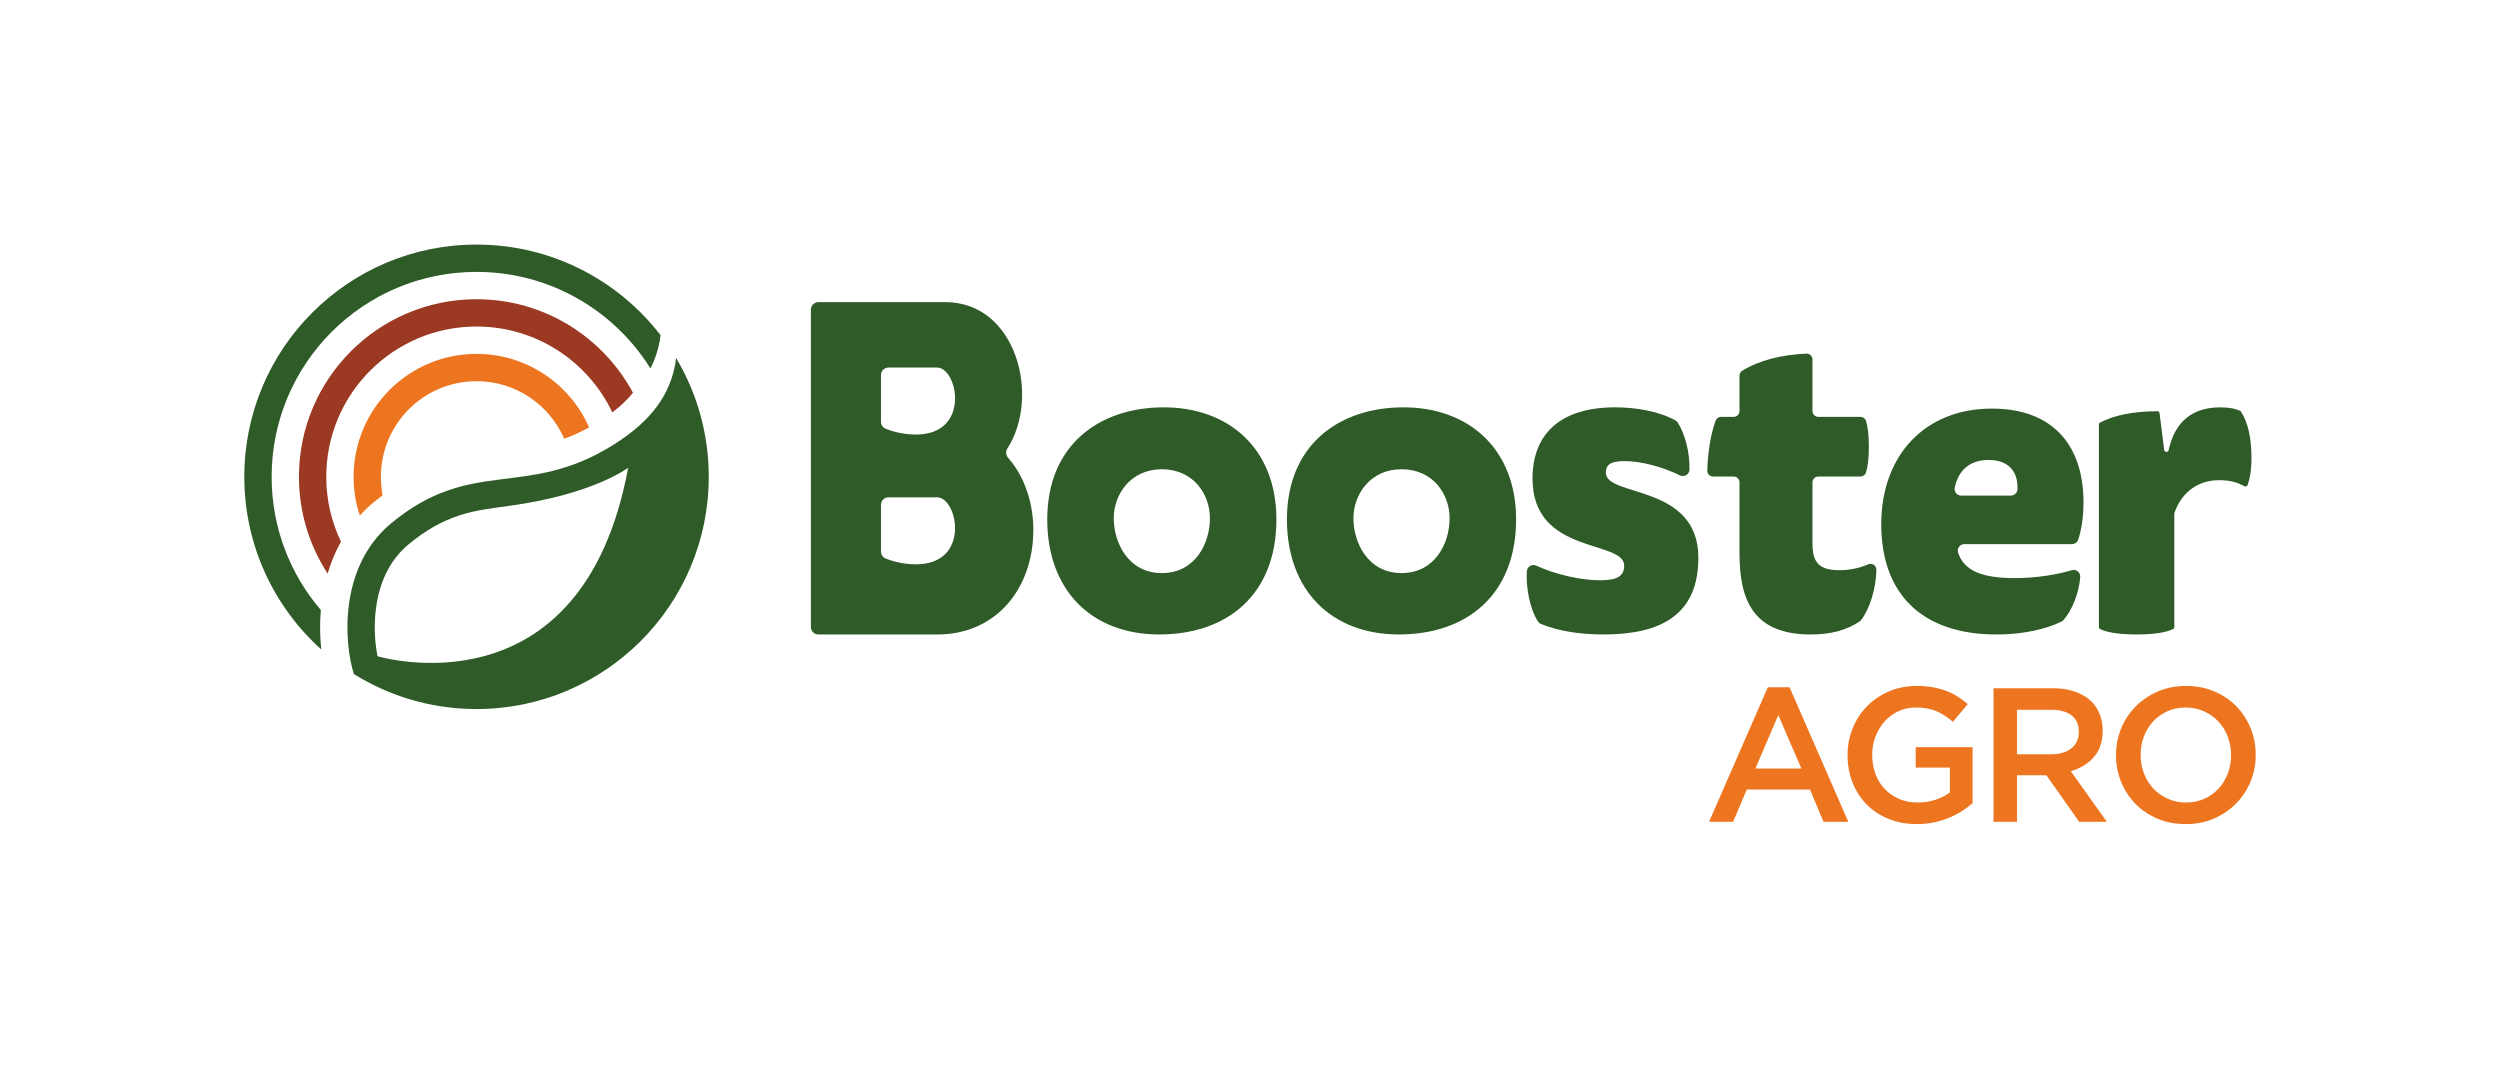 <svg xmlns="http://www.w3.org/2000/svg" id="Logos" viewBox="0 0 1920 820.74"><defs><style>      .cls-1 {        fill: #9b3922;      }      .cls-2 {        fill: #2e5b27;      }      .cls-3 {        fill: #ed7520;      }    </style></defs><g><path class="cls-1" d="M261.87,416.02c-7.24-15.09-11.3-31.99-11.3-49.84,0-63.73,51.67-115.4,115.4-115.4,46.03,0,85.76,26.95,104.28,65.93,6.45-4.88,11.7-9.86,15.87-15.09-23.02-42.76-68.19-71.82-120.15-71.82-75.32,0-136.38,61.06-136.38,136.38,0,27.41,8.1,52.93,22.02,74.31,2.59-8.72,6.02-16.9,10.26-24.47Z"></path><path class="cls-3" d="M286.99,385.76c2.29-1.9,4.6-3.73,6.91-5.47-.89-4.56-1.36-9.28-1.36-14.1,0-40.56,32.88-73.43,73.43-73.43,30.18,0,56.09,18.2,67.39,44.23,6.15-2.26,12.48-5.1,19.08-8.75-14.61-33.24-47.82-56.46-86.46-56.46-52.14,0-94.42,42.27-94.42,94.42,0,10.39,1.68,20.39,4.78,29.74,3.3-3.62,6.85-7.02,10.65-10.17Z"></path><path class="cls-2" d="M365.97,187.84c-98.5,0-178.34,79.84-178.34,178.34,0,52.65,22.82,99.97,59.1,132.61-.98-9.21-1.25-19.54-.33-30.32-23.56-27.51-37.79-63.24-37.79-102.29,0-86.91,70.45-157.36,157.36-157.36,56.36,0,105.8,29.63,133.59,74.16,3.27-6.41,5.72-13.44,7.14-21.22,.26-1.41,.45-2.87,.61-4.34-32.61-42.32-83.79-69.58-141.34-69.58Z"></path><path class="cls-2" d="M519.21,274.89c-.16,1.67-.38,3.34-.67,4.94-5.32,29.14-25.04,47.87-48.43,62.37-66.29,41.1-108.07,8.58-169.72,59.72-41.05,34.04-35.84,93.44-28.61,115.74,27.34,17.04,59.62,26.88,94.2,26.88,98.5,0,178.34-79.84,178.34-178.34,0-33.37-9.16-64.59-25.11-91.3Zm-230.43,192.07c1.31-9.79,3.9-18.74,7.7-26.61,4.24-8.78,10.07-16.28,17.31-22.29,12.92-10.72,25.36-17.8,39.15-22.28,12.59-4.1,25.31-5.52,38.73-7.37,63.81-8.8,90.18-28.81,90.76-29.17-35.53,192.08-192.5,144.74-192.5,144.74-1.77-8.85-3.11-22.31-1.14-37.02Z"></path></g><g><path class="cls-3" d="M1357.68,527.83h16.7l45.13,103.31h-19.05l-10.4-24.76h-48.5l-10.55,24.76h-18.46l45.13-103.31Zm25.79,62.42l-17.73-41.03-17.58,41.03h35.31Z"></path><path class="cls-3" d="M1472.12,632.9c-8.01,0-15.29-1.34-21.83-4.03-6.55-2.69-12.14-6.4-16.78-11.14-4.64-4.74-8.23-10.33-10.77-16.78-2.54-6.45-3.81-13.38-3.81-20.81v-.29c0-7.23,1.29-14.04,3.88-20.44,2.59-6.4,6.23-12.02,10.92-16.85,4.69-4.84,10.28-8.67,16.78-11.5,6.5-2.83,13.6-4.25,21.32-4.25,4.49,0,8.57,.32,12.24,.95,3.66,.64,7.08,1.54,10.26,2.71,3.17,1.17,6.13,2.62,8.87,4.32,2.73,1.71,5.42,3.69,8.06,5.93l-11.43,13.63c-1.96-1.66-3.96-3.17-6.01-4.54-2.05-1.37-4.2-2.54-6.45-3.52-2.25-.98-4.71-1.71-7.4-2.2-2.69-.49-5.64-.73-8.87-.73-4.69,0-9.06,.95-13.11,2.85-4.06,1.9-7.57,4.51-10.55,7.82-2.98,3.32-5.33,7.17-7.03,11.55-1.71,4.39-2.56,9.02-2.56,13.89v.29c0,5.27,.83,10.14,2.49,14.62,1.66,4.49,4.03,8.34,7.11,11.55,3.08,3.22,6.74,5.75,10.99,7.61,4.25,1.85,9.01,2.78,14.29,2.78,4.88,0,9.45-.7,13.7-2.11,4.25-1.41,7.94-3.28,11.06-5.61v-19.09h-26.23v-15.68h43.67v43.08c-2.54,2.15-5.35,4.2-8.43,6.15-3.08,1.96-6.4,3.66-9.96,5.13-3.57,1.46-7.38,2.61-11.43,3.44-4.05,.83-8.38,1.25-12.97,1.25Z"></path><path class="cls-3" d="M1531.03,528.57h45.72c6.45,0,12.16,.9,17.14,2.71,4.98,1.81,9.13,4.32,12.46,7.54,2.73,2.83,4.84,6.1,6.3,9.81,1.47,3.71,2.2,7.81,2.2,12.3v.29c0,8.4-2.27,15.16-6.81,20.29-4.54,5.13-10.43,8.72-17.66,10.77l27.69,38.86h-21.25l-25.2-35.75h-22.57v35.75h-18.02v-102.57Zm44.4,50.7c6.45,0,11.58-1.52,15.39-4.58,3.81-3.05,5.71-7.19,5.71-12.42v-.29c0-5.52-1.86-9.71-5.57-12.57-3.71-2.86-8.94-4.29-15.68-4.29h-26.23v34.14h26.38Z"></path><path class="cls-3" d="M1678.59,632.9c-7.91,0-15.14-1.39-21.69-4.18-6.55-2.78-12.16-6.57-16.85-11.36-4.69-4.79-8.35-10.38-10.99-16.78-2.64-6.4-3.96-13.21-3.96-20.44v-.29c0-7.23,1.32-14.04,3.96-20.44,2.64-6.4,6.35-12.02,11.14-16.85,4.79-4.84,10.45-8.67,17-11.5,6.54-2.83,13.77-4.25,21.69-4.25s15.14,1.39,21.69,4.18c6.54,2.78,12.16,6.57,16.85,11.36,4.69,4.79,8.35,10.38,10.99,16.78,2.64,6.4,3.96,13.21,3.96,20.44v.29c0,7.23-1.32,14.04-3.96,20.44-2.64,6.4-6.35,12.02-11.14,16.85-4.79,4.84-10.45,8.67-17,11.5-6.55,2.83-13.77,4.25-21.69,4.25Zm.29-16.56c5.08,0,9.74-.95,13.99-2.86,4.25-1.9,7.89-4.49,10.92-7.77,3.03-3.27,5.4-7.11,7.11-11.5,1.71-4.4,2.56-9.08,2.56-14.07v-.29c0-4.98-.86-9.69-2.56-14.14-1.71-4.44-4.1-8.3-7.18-11.58-3.08-3.27-6.77-5.88-11.06-7.84-4.3-1.95-8.99-2.93-14.07-2.93s-9.74,.95-13.99,2.86c-4.25,1.9-7.89,4.49-10.92,7.77-3.03,3.27-5.4,7.11-7.11,11.5-1.71,4.4-2.56,9.08-2.56,14.07v.29c0,4.98,.85,9.7,2.56,14.14,1.71,4.45,4.1,8.3,7.18,11.58,3.08,3.27,6.76,5.89,11.06,7.84,4.3,1.96,8.99,2.93,14.07,2.93Z"></path></g><g><path class="cls-2" d="M804.29,398.87c0-56.96,39.68-86.03,89.57-86.03s86.42,31.82,86.42,86.03c0,58.14-38.11,88.39-89.96,88.39s-86.03-33.78-86.03-88.39Zm88,41.25c25.93,0,36.93-23.18,36.93-42.03s-12.96-37.71-36.93-37.71-36.93,19.25-36.93,37.71,11,42.03,36.93,42.03Z"></path><path class="cls-2" d="M988.37,398.87c0-56.96,39.68-86.03,89.57-86.03s86.42,31.82,86.42,86.03c0,58.14-38.11,88.39-89.96,88.39s-86.03-33.78-86.03-88.39Zm88,41.25c25.93,0,36.93-23.18,36.93-42.03s-12.96-37.71-36.93-37.71-36.93,19.25-36.93,37.71,11,42.03,36.93,42.03Z"></path><path class="cls-2" d="M1229.13,445.65c13.76,0,18.24-3.84,18.24-11.2,0-20.16-70.41-8-70.41-66.89,0-34.56,21.76-54.73,63.37-54.73,16.2,0,33.62,3.03,46.34,9.99,.68,.37,1.27,.89,1.7,1.53,5.71,8.44,9.51,23.61,9.14,36.32-.11,3.69-4.03,6.02-7.35,4.41-13.42-6.51-29.59-10.96-42.47-10.96-11.84,0-14.4,3.52-14.4,8.96,0,18.88,71.05,8.32,71.05,65.29,0,43.84-28.8,58.89-72.65,58.89-16.43,0-33.76-2.1-48.21-8.05-.98-.4-1.79-1.12-2.37-2.01-6.4-9.93-9.28-26.52-8.49-38.51,.24-3.59,4.04-5.77,7.3-4.25,13.91,6.45,33.46,11.21,49.2,11.21Z"></path><path class="cls-2" d="M1396.47,320.14h32.33c1.93,0,3.66,1.22,4.26,3.06,1.29,3.95,2.22,10.14,2.22,19.86s-.93,15.92-2.22,19.86c-.6,1.84-2.33,3.06-4.26,3.06h-32.33c-2.48,0-4.49,2.01-4.49,4.49v46.76c0,14.64,4.78,20.69,21.01,20.69,6.28,0,14.16-1.19,21.73-4.51,3.02-1.32,6.38,.88,6.34,4.18-.18,13.81-4.93,29.84-11.72,38.62-.29,.37-.64,.69-1.03,.96-9.46,6.43-21.4,10.1-37.61,10.1-44.25,0-54.75-26.42-54.75-62.07v-54.72c0-2.48-2.01-4.49-4.49-4.49h-15.77c-2.53,0-4.57-2.09-4.5-4.62,.4-13.43,2.54-27.82,6.42-38.33,.64-1.75,2.33-2.89,4.2-2.89h9.65c2.48,0,4.49-2.01,4.49-4.49v-27.13c0-1.57,.82-3.01,2.16-3.84,12.82-7.96,30.14-12.26,49.17-13.1,2.56-.11,4.7,1.93,4.7,4.49v39.58c0,2.48,2.01,4.49,4.49,4.49Z"></path><path class="cls-2" d="M1508.66,417.86c-3.43,0-5.9,3.36-4.82,6.62,4.51,13.69,17.95,19.49,43.45,19.49,17.22,0,32.95-2.78,43.85-6.06,3.37-1.01,6.74,1.67,6.48,5.18-.89,11.98-6.01,25.49-13.05,33.27-.44,.48-.96,.86-1.55,1.14-10.56,4.95-27.13,9.77-49.73,9.77-57.93,0-88.49-31.83-88.49-84.67s33.42-88.81,84.99-88.81c47.75,0,70.35,29.29,70.35,71.94,0,11.46-1.64,21.52-4.11,28.77-.69,2.03-2.63,3.38-4.77,3.38h-82.59Zm35.7-37.24c2.74,0,4.95-2.18,5.06-4.91,.53-12.46-5.83-22.46-22.19-22.46-14.01,0-23.33,7.64-26.02,21.41-.6,3.1,1.83,5.97,4.98,5.97h38.16Z"></path><path class="cls-2" d="M1705.08,312.84c6.33,0,11.74,.91,15.37,2.74,.28,.14,.52,.36,.69,.63,5.41,8.52,7.97,20.24,7.97,35.46,0,9.81-1.26,16.08-2.91,20.8-.35,1.01-1.53,1.44-2.47,.94-4.8-2.55-10.23-4.63-19.31-4.63-17.33,0-29.14,10.07-34.45,25.05-.07,.19-.1,.4-.1,.61v87.13c0,.68-.39,1.3-1.01,1.59-5.07,2.38-13.49,4.1-27.95,4.1s-22.88-1.73-27.95-4.1c-.62-.29-1.01-.91-1.01-1.59v-155.5c0-.65,.35-1.25,.93-1.55,10.49-5.47,24.57-8.56,43.92-8.71,.88,0,1.64,.65,1.75,1.53l3.56,28.2c.11,.87,.85,1.53,1.73,1.53h0c.83,0,1.53-.58,1.71-1.39,3.56-16.64,13.6-32.83,39.54-32.83Z"></path><path class="cls-2" d="M774.2,351.54c-1.7-1.95-2-4.77-.6-6.94,25.71-39.94,7.05-112.56-47.53-112.56h-97.53c-3.19,0-5.78,2.59-5.78,5.78v243.69c0,3.19,2.59,5.78,5.78,5.78h91.1c46.23,0,73.96-36.18,73.96-80.39,0-19.8-6.25-40.3-19.4-55.36Zm-70.68,81.84c-7.96,0-15.93-1.49-23.38-4.47-2.16-.87-3.55-3-3.55-5.33v-35.87c0-3.19,2.59-5.78,5.78-5.78h37.23c16.08,0,26.13,51.45-16.08,51.45Zm0-99.65c-7.96,0-15.93-1.49-23.38-4.47-2.16-.87-3.55-3-3.55-5.33v-35.87c0-3.19,2.59-5.78,5.78-5.78h37.23c16.08,0,26.13,51.45-16.08,51.45Z"></path></g></svg>